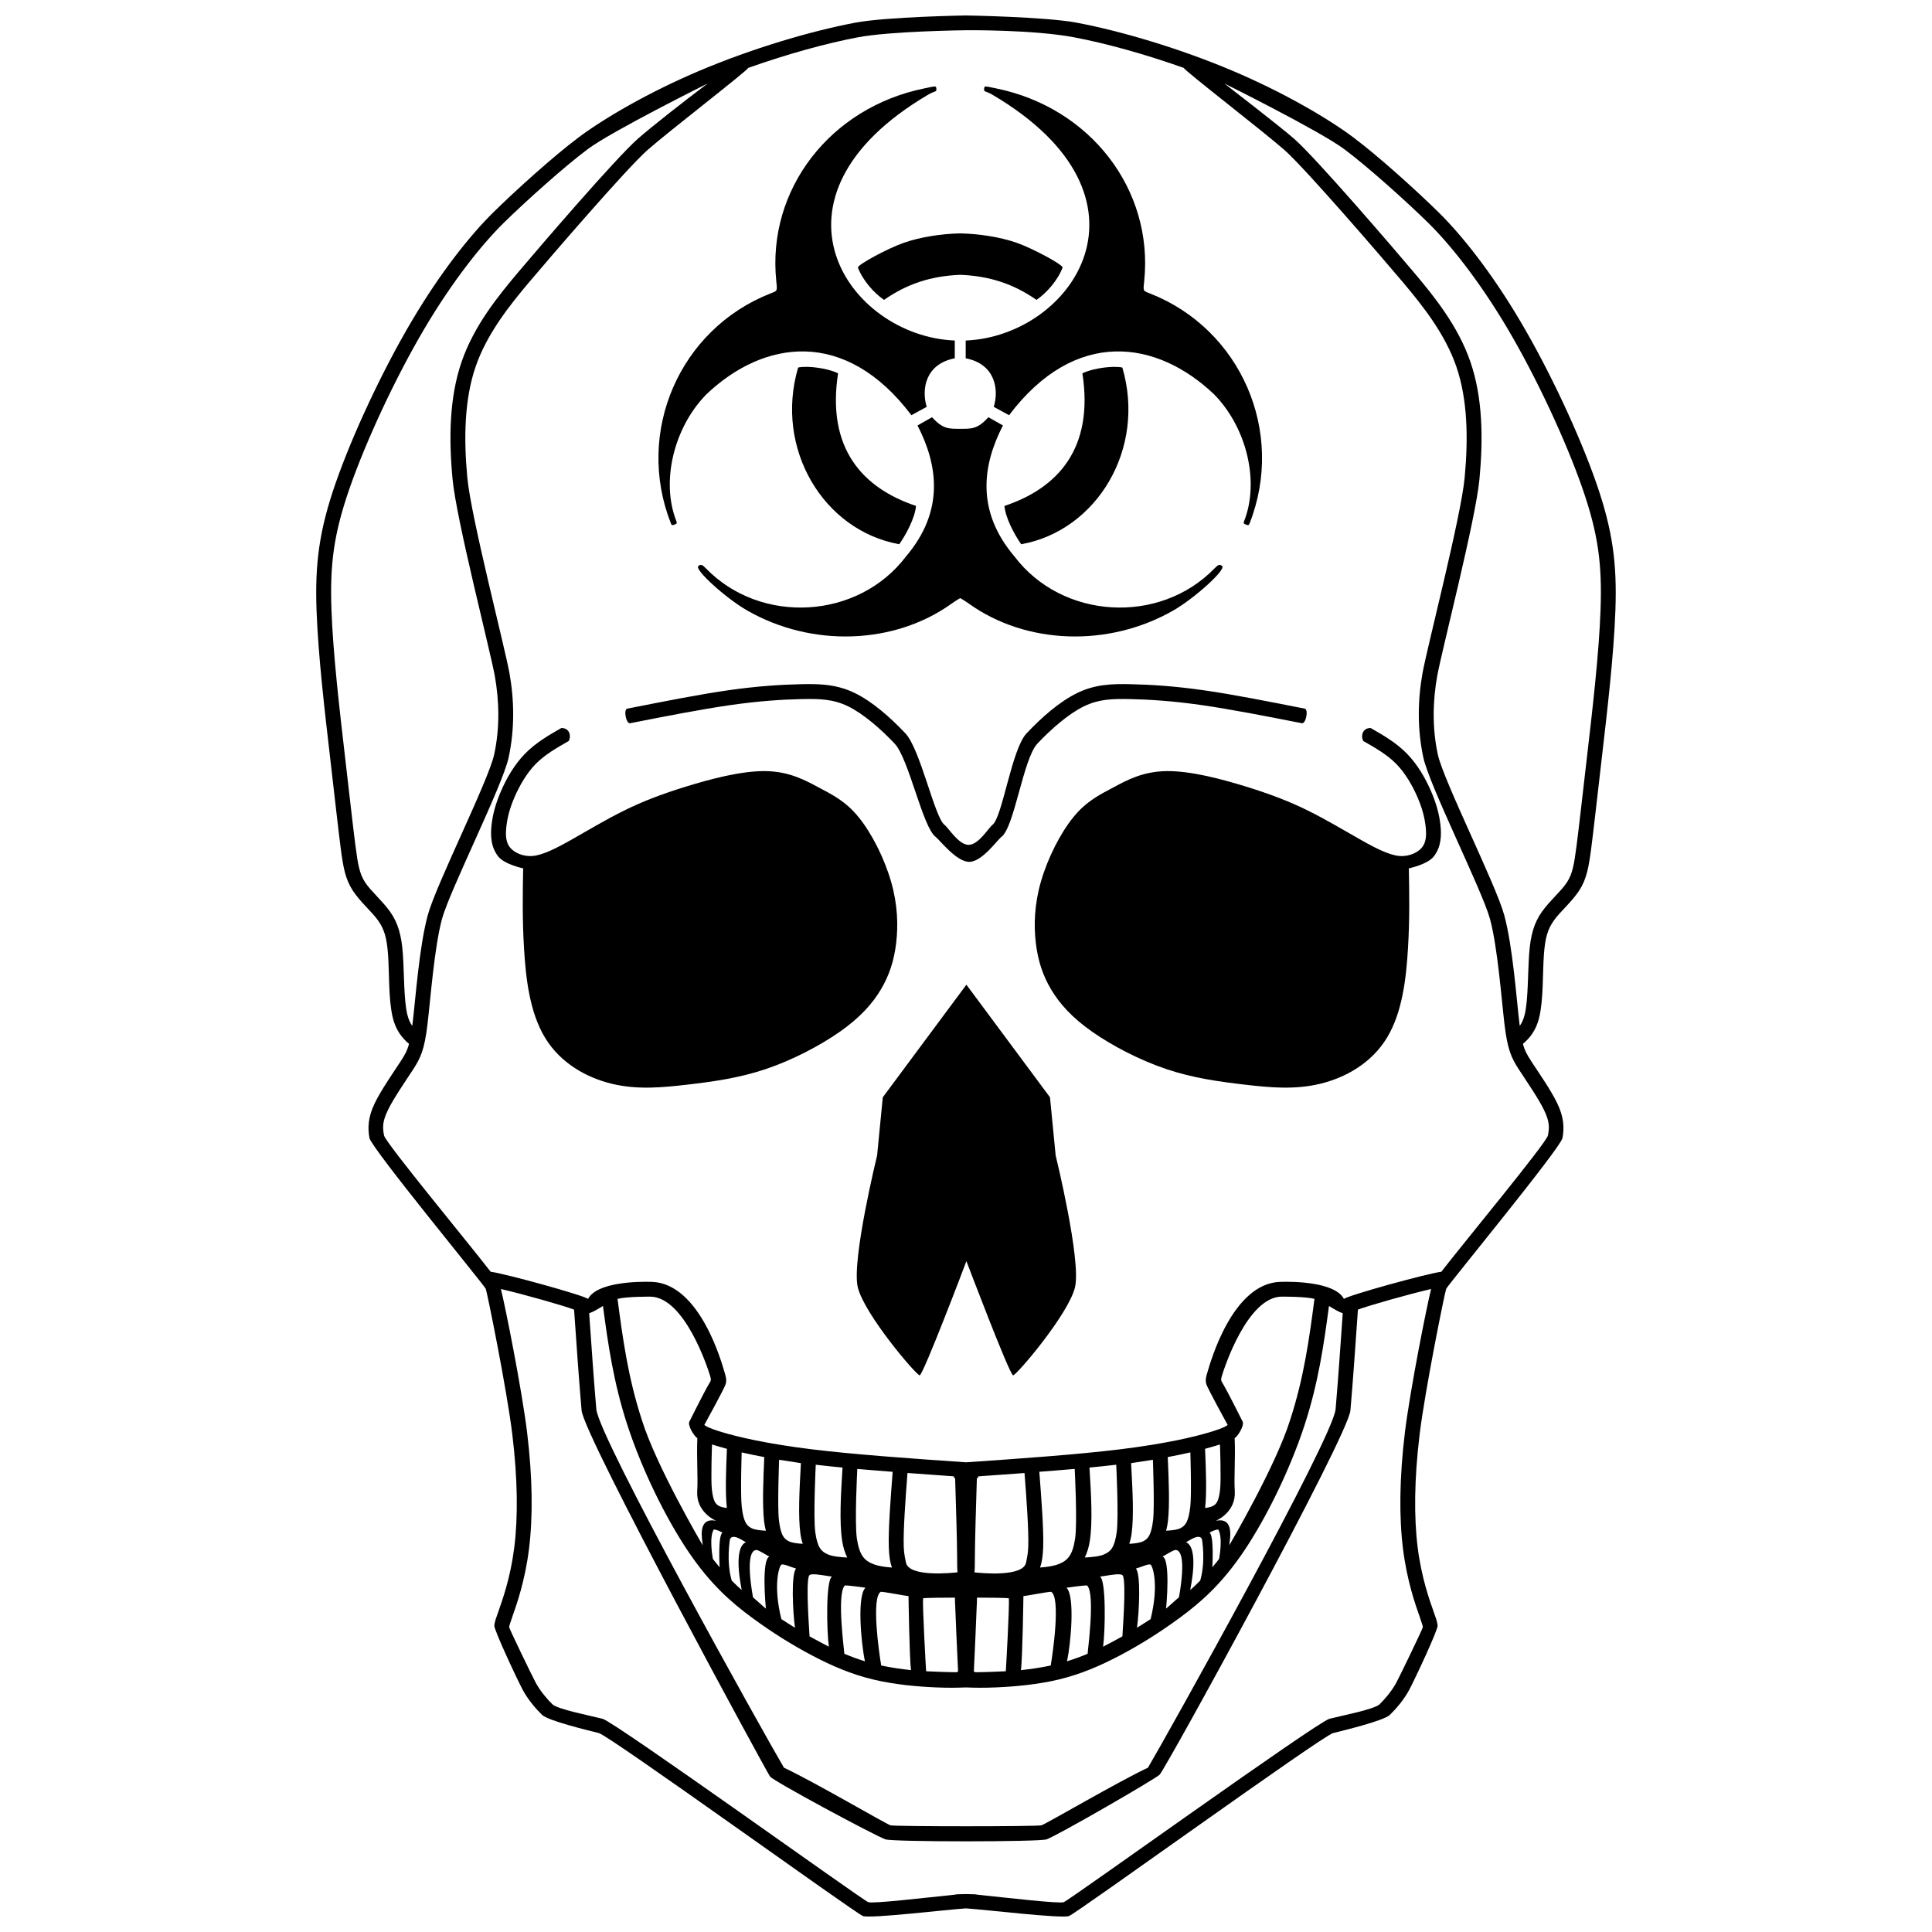 <?xml version="1.0" encoding="UTF-8"?>
<!-- Uploaded to: ICON Repo, www.iconrepo.com, Generator: ICON Repo Mixer Tools -->
<svg width="800px" height="800px" version="1.1" viewBox="144 144 512 512" xmlns="http://www.w3.org/2000/svg">
 <defs>
  <clipPath id="a">
   <path d="m227 148.09h346v503.81h-346z"/>
  </clipPath>
 </defs>
 <g clip-path="url(#a)">
  <path d="m370.6 150.02c-12.023 2.269-27.5 6.926-41.078 12.664-13.582 5.738-25.359 12.629-32.094 17.66-6.734 5.031-16.867 14.191-22.742 19.984-5.875 5.789-13.727 15.496-21.559 28.73-7.832 13.234-15.711 30.148-20.16 42.91-4.449 12.758-5.5 21.598-5.082 33.664s2.25 27.504 3.574 38.93c1.324 11.426 2.144 18.879 2.812 24.047 0.668 5.168 1.23 8.371 3.227 11.414 1.996 3.039 4.973 5.516 6.648 7.848 1.676 2.336 2.387 4.637 2.707 9.352 0.32 4.715 0.098 11.645 1.215 16.387 0.828 3.504 2.594 5.574 4.328 7.023-0.488 1.809-1.105 2.922-2.231 4.648-1.93 2.965-5.133 7.512-6.887 11.152-1.75 3.641-1.867 6.484-1.367 9.152s30.449 39.027 30.82 39.965 5.59 26.68 7.031 38.52c1.445 11.84 1.531 22.055 0.523 30.035-1.008 7.981-3.102 13.828-4.242 17.055-0.57 1.613-0.93 2.523-1.047 3.629-0.113 1.105 6.086 14.348 7.523 17.023 1.438 2.676 3.519 5.078 5.141 6.648 1.621 1.57 12.145 4.09 15.047 4.828 2.902 0.738 67.859 47.68 69.977 48.48 1.941 0.734 22.363-1.723 27.309-2.027 4.949 0.309 25.367 2.762 27.309 2.027 2.117-0.801 67.074-47.742 69.977-48.48 2.902-0.738 13.43-3.258 15.047-4.828 1.621-1.57 3.707-3.973 5.141-6.648 1.438-2.676 7.641-15.918 7.523-17.023-0.113-1.105-0.477-2.016-1.047-3.629-1.141-3.223-3.234-9.074-4.242-17.055-1.008-7.981-0.922-18.195 0.523-30.035 1.445-11.84 6.66-37.582 7.031-38.52 0.371-0.938 30.32-37.297 30.82-39.965s0.383-5.512-1.367-9.152c-1.75-3.641-4.957-8.188-6.887-11.152-1.125-1.73-1.742-2.84-2.231-4.648 1.73-1.449 3.5-3.519 4.328-7.023 1.117-4.742 0.895-11.672 1.215-16.387 0.32-4.715 1.031-7.019 2.707-9.352 1.676-2.332 4.652-4.809 6.648-7.848 1.996-3.039 2.562-6.246 3.227-11.414 0.668-5.168 1.488-12.625 2.812-24.047 1.324-11.426 3.156-26.859 3.574-38.93 0.418-12.066-0.633-20.902-5.082-33.664-4.449-12.762-12.324-29.672-20.16-42.91-7.832-13.234-15.684-22.938-21.559-28.73-5.875-5.789-16.008-14.953-22.742-19.984-6.738-5.031-18.512-11.922-32.094-17.66-13.582-5.738-29.055-10.395-41.078-12.664-8.371-1.582-29.281-1.922-29.398-1.922-0.117 0-21.027 0.34-29.398 1.922zm29.398 1.992c0.262 0.004 17.711-0.188 28.645 1.875 8.48 1.602 18.906 4.5 29.074 8.109 0.035 0.613 21.113 16.844 26.699 21.781 5.582 4.93 25.867 28.504 31.227 34.855 5.359 6.348 11.289 13.801 14.289 22.488s3.195 19.023 2.215 29.48c-0.98 10.457-9.883 44.684-11.16 51.762-1.277 7.086-1.43 14.781 0.207 22.367 1.637 7.578 15.582 35.164 17.66 42.785 2.043 7.488 3.055 21.332 3.859 28.008 0.801 6.652 1.809 8.832 3.812 11.914 2.004 3.078 5.172 7.644 6.648 10.715 1.477 3.07 1.461 4.523 1.047 6.742-0.363 1.953-22.367 28.5-28.254 36.137-3.566 0.414-24.859 6.277-25.809 7.203-2.387-4.551-13.535-4.633-16.879-4.527-12.719 0.398-18.527 21.387-19.254 23.816-0.363 1.215-0.641 2.074-0.375 3.168s5.519 10.602 5.688 10.922c-0.098 0.09-0.535 0.656-4.473 1.859-4.352 1.328-12.117 3.156-24.047 4.617-11.066 1.355-25.844 2.414-40.82 3.441-14.977-1.031-29.754-2.086-40.82-3.441-11.934-1.465-19.699-3.289-24.047-4.617-3.938-1.203-4.375-1.773-4.473-1.859 0.168-0.316 5.422-9.828 5.688-10.922s-0.012-1.949-0.375-3.168c-0.727-2.434-6.531-23.418-19.254-23.816-3.344-0.105-14.492-0.023-16.879 4.527-0.949-0.926-22.242-6.789-25.809-7.203-5.883-7.641-27.887-34.184-28.254-36.137-0.414-2.219-0.434-3.668 1.047-6.742 1.477-3.07 4.644-7.633 6.648-10.715 2.004-3.078 3.012-5.262 3.812-11.914 0.805-6.676 1.816-20.52 3.859-28.008 2.078-7.625 16.023-35.207 17.66-42.785 1.637-7.586 1.484-15.277 0.207-22.367-1.277-7.078-10.18-41.305-11.16-51.762-0.98-10.457-0.785-20.797 2.215-29.48 3-8.688 8.93-16.141 14.289-22.488s25.645-29.922 31.227-34.855c5.586-4.938 26.664-21.168 26.699-21.781 10.168-3.609 20.594-6.508 29.074-8.109 8.746-1.652 28.383-1.871 28.645-1.875zm68.488 14.125c0.145 0.062 25.387 12.637 31.734 17.379 6.352 4.742 16.781 14.133 22.336 19.605 5.555 5.473 13.27 14.98 20.945 27.945 7.672 12.965 15.484 29.793 19.812 42.211 4.328 12.418 5.258 20.457 4.852 32.242-0.41 11.785-2.219 27.141-3.543 38.574s-2.156 18.895-2.812 23.996c-0.66 5.102-1.105 7.531-2.59 9.793-1.484 2.258-4.434 4.727-6.562 7.695s-3.086 6.336-3.43 11.391c-0.344 5.055-0.254 12.035-1.129 15.742-0.34 1.449-0.809 2.387-1.336 3.168-0.039-0.305-0.074-0.48-0.117-0.816-0.77-6.41-1.742-20.234-4.012-28.551-2.231-8.184-16.09-35.594-17.602-42.586-1.508-6.988-1.348-14.191-0.145-20.852 1.203-6.668 10.176-41.344 11.184-52.086 1.008-10.742 0.879-21.605-2.414-31.141-3.293-9.535-9.613-17.328-15.02-23.734s-25.703-30.051-31.633-35.293c-3.594-3.176-18.516-14.672-18.516-14.672zm-136.98 0.008c-6.547 4.941-14.914 11.488-18.508 14.664-5.934 5.238-26.227 28.887-31.633 35.293s-11.723 14.195-15.02 23.734c-3.293 9.535-3.422 20.398-2.414 31.141 1.008 10.742 9.98 45.418 11.184 52.086 1.199 6.66 1.363 13.863-0.145 20.852-1.512 6.996-15.367 34.402-17.602 42.586-2.269 8.32-3.242 22.145-4.012 28.551-0.039 0.336-0.074 0.508-0.117 0.816-0.531-0.777-0.996-1.719-1.336-3.168-0.875-3.707-0.789-10.684-1.129-15.742-0.344-5.055-1.297-8.422-3.43-11.391-2.133-2.969-5.078-5.434-6.562-7.695-1.484-2.258-1.934-4.691-2.59-9.793-0.66-5.102-1.488-12.562-2.812-23.996-1.324-11.434-3.133-26.789-3.543-38.574s0.52-19.824 4.852-32.242c4.328-12.414 12.141-29.246 19.812-42.211 7.672-12.965 15.391-22.473 20.945-27.945 5.555-5.473 15.984-14.863 22.336-19.605 6.348-4.742 31.727-17.371 31.727-17.371zm-54.762 319.46c5.914 1.348 17.082 4.535 19.344 5.449 0.02 0.008 0.027 0.008 0.047 0.016 0.656 9.438 1.312 18.887 1.992 26.707 0.59 6.801 49.676 96.926 49.934 97.008 0.727 1.148 27.535 15.547 30.559 16.656 1.93 0.707 40.832 0.707 42.762 0 3.023-1.109 28.531-15.832 29.922-17.125 1.508-1.402 49.98-89.742 50.57-96.539 0.68-7.82 1.332-17.27 1.992-26.707 0.02-0.008 0.027-0.008 0.047-0.016 2.262-0.91 13.434-4.102 19.344-5.449-1.156 4.559-5.574 26.77-6.941 37.984-1.473 12.094-1.555 22.582-0.492 30.996s3.273 14.68 4.41 17.891c0.57 1.605 0.816 2.461 0.844 2.727 0.027 0.27-5.922 12.629-7.062 14.758-1.141 2.125-3.059 4.383-4.41 5.695-1.352 1.312-10.02 3.004-13.281 3.836-3.258 0.828-68.781 47.98-70.41 48.598-1.215 0.461-15.137-1.18-22.895-1.977-0.285-0.215-5.754-0.215-6.039 0-7.758 0.797-21.68 2.434-22.895 1.977-1.629-0.617-67.148-47.766-70.41-48.598-3.262-0.828-11.93-2.523-13.281-3.836-1.352-1.309-3.269-3.566-4.41-5.695-1.141-2.125-7.09-14.488-7.062-14.758 0.027-0.27 0.277-1.121 0.844-2.727 1.137-3.215 3.348-9.477 4.41-17.891s0.984-18.902-0.492-30.996c-1.367-11.211-5.781-33.426-6.941-37.984zm39.59 2.019c9.055 0.098 15.18 18.738 15.863 21.027 0.34 1.145 0.207 1.23-0.375 2.207-1.168 1.953-4.812 9.238-5.141 9.906-0.48 0.973 1.227 3.824 2.121 4.367-0.227 5.227 0.199 10.363-0.031 14.027-0.344 5.523 4.688 7.746 5.059 7.879-5.262-1.117-3.644 5.289-3.598 6.473-0.191-0.277-12.332-20.992-16.133-33.203-3.668-11.246-5.066-21.594-6.449-32.086 2.43-0.645 8.684-0.59 8.684-0.59zm167.33 0s6.258-0.051 8.684 0.59c-1.379 10.496-2.781 20.84-6.449 32.086-3.801 12.207-15.941 32.926-16.133 33.203 0.047-1.184 1.664-7.586-3.598-6.473 0.371-0.133 5.402-2.356 5.059-7.879-0.23-3.664 0.199-8.797-0.031-14.027 0.895-0.543 2.602-3.391 2.121-4.367-0.328-0.668-3.977-7.953-5.141-9.906-0.582-0.977-0.719-1.062-0.375-2.207 0.684-2.289 6.809-20.934 15.863-21.027zm-179.87 2.477c1.332 10.074 2.805 20.324 6.441 31.48 3.875 11.887 10.133 24.602 16.062 33.434 5.934 8.832 11.539 13.664 16.961 17.66 5.422 4 10.812 7.34 16.031 10.082 5.219 2.746 10.371 4.957 16.125 6.332 5.754 1.379 11.98 1.895 16.586 2.09 3.34 0.148 5.754 0.09 7.992 0.008 2.238 0.09 4.652 0.133 7.992-0.008 4.606-0.195 10.832-0.715 16.586-2.09 5.754-1.379 10.906-3.59 16.125-6.332 5.219-2.746 10.609-6.086 16.031-10.082 5.422-4 11.031-8.832 16.961-17.66 5.934-8.832 12.188-21.547 16.062-33.434 3.637-11.156 5.109-21.406 6.441-31.48 1.355 0.828 2.688 1.629 3.652 1.922-0.629 9.004-1.254 18.02-1.898 25.434-0.66 7.59-44.418 86.02-49.719 94.996-8.008 3.766-26.648 14.699-28.215 15.27-0.938 0.344-39.105 0.344-40.043 0-1.566-0.574-20.207-11.508-28.215-15.27-5.301-8.977-49.059-87.402-49.719-94.996-0.645-7.414-1.27-16.43-1.898-25.434 0.965-0.293 2.293-1.094 3.652-1.922zm28.898 36.699c0.434 0.148 3.055 0.918 3.949 1.152-0.254 5.875-0.461 11.594-0.016 15.672-0.848-0.105-1.57-0.258-2.051-0.516-0.895-0.477-1.555-1.148-1.922-4.387-0.309-2.75 0.039-11.922 0.039-11.922zm134.61 0s0.348 9.168 0.039 11.922c-0.367 3.242-1.027 3.914-1.922 4.387-0.48 0.254-1.207 0.414-2.051 0.516 0.449-4.074 0.238-9.797-0.016-15.672 0.895-0.238 3.516-1.004 3.949-1.152zm-126.75 2.106c1.824 0.406 3.727 0.824 5.988 1.238-0.277 6.371-0.539 12.652-0.047 17.031 0.105 0.918 0.281 1.719 0.477 2.484-1.574-0.09-3-0.242-3.883-0.715-1.215-0.648-2.07-1.664-2.519-5.664-0.379-3.363-0.016-14.371-0.016-14.371zm118.9 0s0.367 11.008-0.016 14.371c-0.453 4-1.309 5.016-2.519 5.664-0.883 0.473-2.309 0.629-3.883 0.715 0.195-0.766 0.371-1.566 0.477-2.484 0.496-4.379 0.234-10.66-0.047-17.031 2.258-0.414 4.164-0.828 5.988-1.238zm-108.98 1.945c2.035 0.324 5.773 0.898 5.773 0.898-0.371 6.988-0.777 13.941-0.117 18.793 0.133 0.961 0.359 1.781 0.598 2.59-1.535-0.105-2.922-0.27-3.789-0.73-1.215-0.648-2.078-1.664-2.527-5.664-0.414-3.672 0.062-15.887 0.062-15.887zm99.055 0s0.477 12.215 0.062 15.887c-0.453 4-1.316 5.016-2.527 5.664-0.867 0.461-2.254 0.629-3.789 0.73 0.242-0.809 0.469-1.633 0.598-2.59 0.66-4.848 0.258-11.805-0.117-18.793 0 0 3.738-0.57 5.773-0.898zm-89.34 1.32c2.266 0.262 4.606 0.512 7.086 0.754-0.445 7.269-0.871 14.441-0.078 19.508 0.262 1.676 0.734 3.086 1.32 4.328-2.027-0.105-3.906-0.297-5.156-0.844-1.719-0.758-2.746-1.801-3.305-5.894-0.551-4.047 0.129-17.848 0.129-17.848zm79.625 0s0.684 13.797 0.129 17.848c-0.559 4.094-1.586 5.137-3.305 5.894-1.25 0.551-3.133 0.742-5.156 0.844 0.59-1.242 1.059-2.648 1.32-4.328 0.793-5.062 0.367-12.234-0.078-19.508 2.481-0.242 4.82-0.492 7.086-0.754zm-11.008 1.105v0.008s0.762 14.305 0.102 18.531c-0.707 4.519-2.066 5.805-4.441 6.719-1.297 0.5-2.984 0.738-4.836 0.875 0.004-0.016 0.012-0.031 0.016-0.047 0.473-1.328 0.73-2.981 0.809-5.34 0.152-4.656-0.445-12.523-1.023-19.984 3.16-0.25 6.41-0.492 9.375-0.762zm-57.613 0.008c2.969 0.266 6.215 0.512 9.375 0.762-0.578 7.461-1.176 15.324-1.023 19.984 0.078 2.363 0.332 4.012 0.809 5.34 0.004 0.016 0.012 0.031 0.016 0.047-1.848-0.133-3.539-0.379-4.836-0.875-2.375-0.914-3.734-2.199-4.441-6.719-0.66-4.227 0.102-18.531 0.102-18.531zm13.297 1.074c4.012 0.305 8.137 0.594 12.289 0.883l0.031 0.453c0.105-0.008 0.203-0.016 0.309-0.031 0.258 8.309 0.512 16.648 0.531 21.051 0.008 1.766-0.004 2.902 0.109 3.965-1.5 0.18-12.977 1.355-13.68-2.629-0.141-0.801-0.508-2.062-0.578-4.18-0.137-4.176 0.414-12.051 0.992-19.516zm31.02 0.008c0.578 7.461 1.129 15.34 0.992 19.516-0.07 2.117-0.434 3.383-0.578 4.18-0.707 3.984-12.18 2.809-13.68 2.629 0.113-1.062 0.102-2.199 0.109-3.965 0.02-4.402 0.273-12.742 0.531-21.051 0.105 0.008 0.203 0.016 0.309 0.031l0.031-0.453c4.152-0.289 8.277-0.582 12.289-0.883zm-82.352 14.949c0.809 0.117 1.363 0.312 2.312 0.867-1.23 0.66-0.777 8.949-0.754 9.16-0.59-0.688-1.191-1.434-1.789-2.199-0.098-0.609-1.047-5.668 0.23-7.832zm133.68 0c1.277 2.164 0.328 7.223 0.23 7.832-0.602 0.766-1.199 1.508-1.789 2.199 0.023-0.215 0.48-8.504-0.754-9.16 0.949-0.555 1.508-0.742 2.312-0.867zm-128.17 1.984c1.035 0.172 1.734 0.691 2.996 1.414-3.508 1.539-1.219 11.902-1.098 12.652-1.117-0.949-1.523-1.379-2.652-2.496-1.5-5.109-0.484-10.934-0.438-11.02 0.266-0.5 0.684-0.629 1.191-0.547zm122.65 0c0.508-0.09 0.926 0.043 1.191 0.547 0.047 0.09 1.059 5.914-0.438 11.02-1.129 1.117-1.535 1.551-2.652 2.496 0.117-0.75 2.41-11.113-1.098-12.652 1.266-0.723 1.961-1.242 2.996-1.414zm-5.617 3.473v0.008c1.035 0.133 2.594 1.902 0.746 12.496-0.297 0.227-3.004 2.711-3.434 3.019 0.094-0.672 1.211-12.949-0.906-13.789 1.059-0.602 2.648-1.578 3.195-1.707 0.113-0.031 0.25-0.043 0.398-0.031zm-111.41 0.008c0.148-0.016 0.285-0.004 0.398 0.031 0.547 0.133 2.141 1.105 3.195 1.707-2.121 0.84-1 13.113-0.906 13.789-0.43-0.309-3.137-2.797-3.434-3.019-1.848-10.594-0.289-12.363 0.746-12.496zm6.84 3.836c0.766-0.148 2.117 0.57 3.844 1.074-1.34 1.406-0.902 11.348-0.293 15.68-1.203-0.75-2.402-1.492-3.613-2.289-2.328-9.348-0.457-14.363 0.062-14.465zm97.73 0c0.52 0.105 2.391 5.117 0.062 14.465-1.211 0.797-2.41 1.543-3.613 2.289 0.609-4.332 1.051-14.273-0.293-15.68 1.727-0.504 3.078-1.223 3.844-1.074zm-89.578 2.598c1.32-0.09 3.785 0.434 5.211 0.605-1.66 0.836-1.43 14.352-0.836 18.57-0.824-0.406-4.238-2.234-5.117-2.734 0.039-0.219-1.105-14.16-0.117-16.102 0.105-0.207 0.422-0.309 0.859-0.34zm81.422 0c0.441 0.031 0.754 0.133 0.859 0.34 0.992 1.941-0.156 15.883-0.117 16.102-0.883 0.504-4.297 2.332-5.117 2.734 0.59-4.219 0.82-17.73-0.836-18.57 1.426-0.172 3.891-0.703 5.211-0.605zm-72.852 2.988c0.199-0.211 5.519 0.551 5.504 0.57-2.277 2.129-1.176 14.637-0.137 19.484-1.855-0.57-3.672-1.234-5.465-1.992 0.062-0.27-2.09-15.723 0.102-18.062zm64.281 0c2.188 2.34 0.035 17.793 0.102 18.062-1.793 0.754-3.609 1.422-5.465 1.992 1.039-4.848 2.141-17.352-0.137-19.484-0.02-0.016 5.305-0.781 5.504-0.57zm-54.723 1.645c0.23-0.133 7.164 1.18 7.356 1.145-0.004 0.059 0.238 16.734 0.668 19.613-2.59-0.277-5.297-0.668-7.902-1.23-0.59-3.402-2.672-18.016-0.121-19.531zm45.16 0c2.547 1.512 0.469 16.125-0.121 19.531-2.606 0.562-5.309 0.949-7.902 1.23 0.43-2.883 0.672-19.559 0.668-19.613 0.191 0.031 7.125-1.281 7.356-1.145zm-25.5 1.543c-0.027 0.703 0.043 1.457 0.078 2.406 0.133 3.672 0.43 10.441 0.754 17.199 0 0.012 0.008 0.016 0.008 0.031-0.086-0.004-0.184-0.004-0.27-0.008l-0.008 0.145c-2.019 0.004-7.356-0.203-8.199-0.262-0.035-0.238-1.004-17.461-0.801-19.312 0.02-0.172 5.984-0.195 8.438-0.199zm5.84 0c2.453 0.004 8.418 0.031 8.438 0.199 0.207 1.852-0.766 19.078-0.801 19.312-0.844 0.059-6.18 0.266-8.199 0.262l-0.008-0.145c-0.086 0.004-0.184 0.004-0.27 0.008 0-0.012 0.008-0.016 0.008-0.031 0.32-6.762 0.621-13.527 0.754-17.199 0.035-0.949 0.102-1.703 0.078-2.406z"/>
 </g>
 <path d="m292.75 336.94c-3.277 1.875-6.727 3.844-9.613 6.797-2.887 2.953-4.949 6.648-6.363 9.906-1.414 3.258-2.184 6.141-2.5 8.918-0.316 2.773-0.227 5.894 1.773 8.426 1.668 2.113 6.594 3.137 6.594 3.137-0.117 6.68-0.242 13.418 0.234 21.234 0.473 7.816 1.457 16.848 5.547 23.617 4.09 6.769 11.027 10.645 17.805 12.258 6.777 1.617 13.367 0.969 19.957 0.203 6.59-0.766 13.637-1.715 20.77-4.125 7.125-2.406 14.363-6.207 19.637-9.906 5.273-3.695 8.555-7.348 10.805-11.098s3.543-7.711 4.098-12.375c0.555-4.664 0.414-10.219-1.367-16.355-1.777-6.137-5.078-12.684-8.539-16.965-3.461-4.281-7.043-6.019-10.516-7.871-3.473-1.852-7.809-4.32-14.262-4.387-6.453-0.066-14.578 2.113-21.09 4.125-6.512 2.012-11.527 3.957-16.324 6.332-4.793 2.371-9.523 5.199-13.711 7.582-4.188 2.383-7.797 4.207-10.488 4.445-2.691 0.238-5.019-0.961-6.07-2.293-1.051-1.332-1.199-3.141-0.93-5.519 0.27-2.379 0.898-4.863 2.18-7.812 1.281-2.953 3.191-6.305 5.578-8.742 2.383-2.438 5.496-4.227 8.773-6.102 0 0 0.645-1.109 0.055-2.324-0.602-1.234-2.031-1.105-2.031-1.105z"/>
 <path d="m371.32 485.12c1.68 7.144 15.688 23.562 16.418 23.352 0.992-0.289 12.098-29.469 12.367-30.262 0.285 0.734 11.371 29.977 12.367 30.262 0.734 0.211 14.738-16.207 16.418-23.352 1.68-7.144-5.129-34.93-5.129-34.93l-1.504-15.398-22.152-29.836-22.156 29.836-1.504 15.402s-6.809 27.785-5.129 34.93z"/>
 <path d="m359.96 325.31c-1.207-0.031-2.441-0.023-3.711 0.008-5.09 0.117-11.293 0.473-19.168 1.598s-17.348 3.008-26.84 4.879c-1.078 0.203-0.312 4.082 0.754 3.867 9.488-1.875 18.957-3.719 26.66-4.82 7.703-1.102 13.703-1.461 18.684-1.574 4.981-0.117 8.496 0.008 12.43 1.922s8.551 5.879 12.32 9.875c3.769 4 7.41 22.125 10.855 24.711 1.113 0.836 5.488 6.621 8.91 6.621 3.414 0 7.402-5.769 8.539-6.621 3.449-2.582 5.758-20.711 9.523-24.711 3.769-4 8.387-7.961 12.32-9.875s7.445-2.035 12.426-1.922c4.981 0.117 10.98 0.477 18.684 1.574 7.703 1.102 17.172 2.945 26.66 4.82 1.066 0.219 1.832-3.664 0.754-3.867-9.488-1.875-18.965-3.758-26.84-4.879-7.875-1.125-14.078-1.48-19.168-1.598-5.09-0.117-9.531 0.023-14.266 2.328-4.734 2.305-9.488 6.512-13.449 10.715-3.961 4.199-6.391 22.27-9.035 24.25-1.047 0.785-3.641 5.293-6.332 5.285-2.617-0.012-5.328-4.519-6.352-5.285-2.644-1.98-6.406-20.047-10.367-24.25-3.961-4.199-8.715-8.41-13.449-10.715-3.551-1.73-6.934-2.238-10.551-2.336z"/>
 <path d="m507.25 336.94c3.277 1.875 6.727 3.844 9.613 6.797s4.949 6.648 6.363 9.906c1.414 3.258 2.184 6.141 2.5 8.918 0.316 2.773 0.227 5.894-1.773 8.426-1.668 2.113-6.594 3.137-6.594 3.137 0.117 6.68 0.242 13.418-0.23 21.234s-1.457 16.848-5.547 23.617c-4.09 6.769-11.027 10.645-17.805 12.258-6.777 1.617-13.367 0.969-19.957 0.203-6.594-0.77-13.641-1.719-20.773-4.129-7.125-2.406-14.367-6.207-19.637-9.906-5.273-3.695-8.555-7.348-10.805-11.098s-3.543-7.711-4.098-12.375c-0.555-4.664-0.414-10.219 1.367-16.355 1.777-6.137 5.078-12.684 8.539-16.965 3.461-4.277 7.043-6.016 10.516-7.867 3.469-1.852 7.809-4.32 14.262-4.387 6.453-0.066 14.578 2.113 21.09 4.125s11.527 3.961 16.324 6.332c4.793 2.371 9.523 5.199 13.711 7.582 4.188 2.383 7.797 4.207 10.488 4.445 2.691 0.238 5.019-0.961 6.07-2.293s1.199-3.141 0.93-5.519c-0.27-2.379-0.898-4.863-2.18-7.812-1.281-2.953-3.191-6.305-5.578-8.742-2.383-2.438-5.496-4.227-8.773-6.102 0 0-0.645-1.109-0.055-2.324 0.602-1.234 2.031-1.105 2.031-1.105z"/>
 <path d="m391.69 166.92c-0.391 0-1.16 0.18-2.711 0.5-24.996 5.086-41.719 26.793-39.266 50.98 0.129 1.281 0.219 1.938 0.098 2.344-0.145 0.488-0.586 0.613-1.625 1.023-24.113 9.473-35.922 36.723-26.398 60.922 0.176 0.449 0.266 0.613 1.004 0.328 0.531-0.246 0.688-0.293 0.457-0.898-4.109-10.391-0.773-24.652 7.875-33.543 15.211-14.523 36.852-17.793 54.406 5.457l4.055-2.215c-1.418-4.613-0.383-11.355 7.441-12.867v-4.707c-28.312-1.145-53.398-37.816-7.121-65.117 1.93-1.137 2.352-0.668 2.242-1.602-0.051-0.418-0.062-0.602-0.457-0.605zm13.57 0c-0.391 0-0.406 0.184-0.457 0.605-0.113 0.934 0.312 0.465 2.238 1.602 46.277 27.297 21.195 63.973-7.121 65.117v4.707c7.824 1.512 8.859 8.254 7.441 12.867l4.055 2.215c17.555-23.25 39.195-19.98 54.406-5.457 8.648 8.891 11.988 23.152 7.875 33.543-0.227 0.609-0.07 0.656 0.457 0.898 0.738 0.285 0.828 0.125 1.004-0.324 9.523-24.199-2.285-51.449-26.402-60.922-1.039-0.406-1.48-0.531-1.625-1.023-0.121-0.406-0.027-1.062 0.102-2.344 2.449-24.188-14.27-45.895-39.266-50.98-1.551-0.316-2.32-0.5-2.711-0.5zm-6.824 38.926v0.004c-4.828 0.102-10.434 0.922-14.949 2.504-4.234 1.48-12.133 5.742-12.133 6.543 1.246 3.328 4.176 6.695 6.93 8.578 6.09-4.262 12.504-6.348 20.195-6.644 7.691 0.297 14.105 2.387 20.195 6.644 2.75-1.879 5.68-5.25 6.93-8.578 0-0.801-7.902-5.062-12.133-6.543-4.516-1.582-10.125-2.402-14.949-2.504v-0.004c-0.012 0-0.023 0-0.039 0.004-0.012 0-0.023 0-0.035-0.004zm-40.73 35.375c-0.871-0.008-1.633 0.051-2.191 0.18-6.336 21.527 6.742 43.219 26.797 46.824 1.859-2.652 4.168-6.988 4.441-10.152-14.203-4.746-23.727-15.266-20.652-35.148-2.164-1.055-5.777-1.684-8.395-1.711zm81.535 0c-2.617 0.023-6.231 0.656-8.395 1.711 3.074 19.879-6.449 30.398-20.652 35.148 0.27 3.164 2.578 7.496 4.441 10.152 20.059-3.609 33.133-25.301 26.797-46.828-0.559-0.133-1.32-0.191-2.191-0.18zm-48.238 13.348-3.852 2.18c5.391 10.457 7.219 22.617-3.047 34.711-12.641 16.699-38.453 18.223-53.062 3.129-0.973-1.004-1.348-1.113-1.984-0.574-1.086 0.918 7.227 8.477 12.922 11.75 17.109 9.832 38.996 9.105 54.199-1.793 1.188-0.852 2.188-1.41 2.293-1.469 0.102 0.055 1.105 0.617 2.293 1.469 15.203 10.898 37.09 11.625 54.199 1.793 5.695-3.273 14.008-10.832 12.922-11.75-0.637-0.539-1.012-0.43-1.984 0.574-14.609 15.094-40.422 13.57-53.062-3.129-10.266-12.094-8.438-24.254-3.047-34.711l-3.852-2.18c-2.969 3.277-4.57 3.035-7.469 3.07-2.894-0.035-4.5 0.203-7.469-3.07z"/>
</svg>